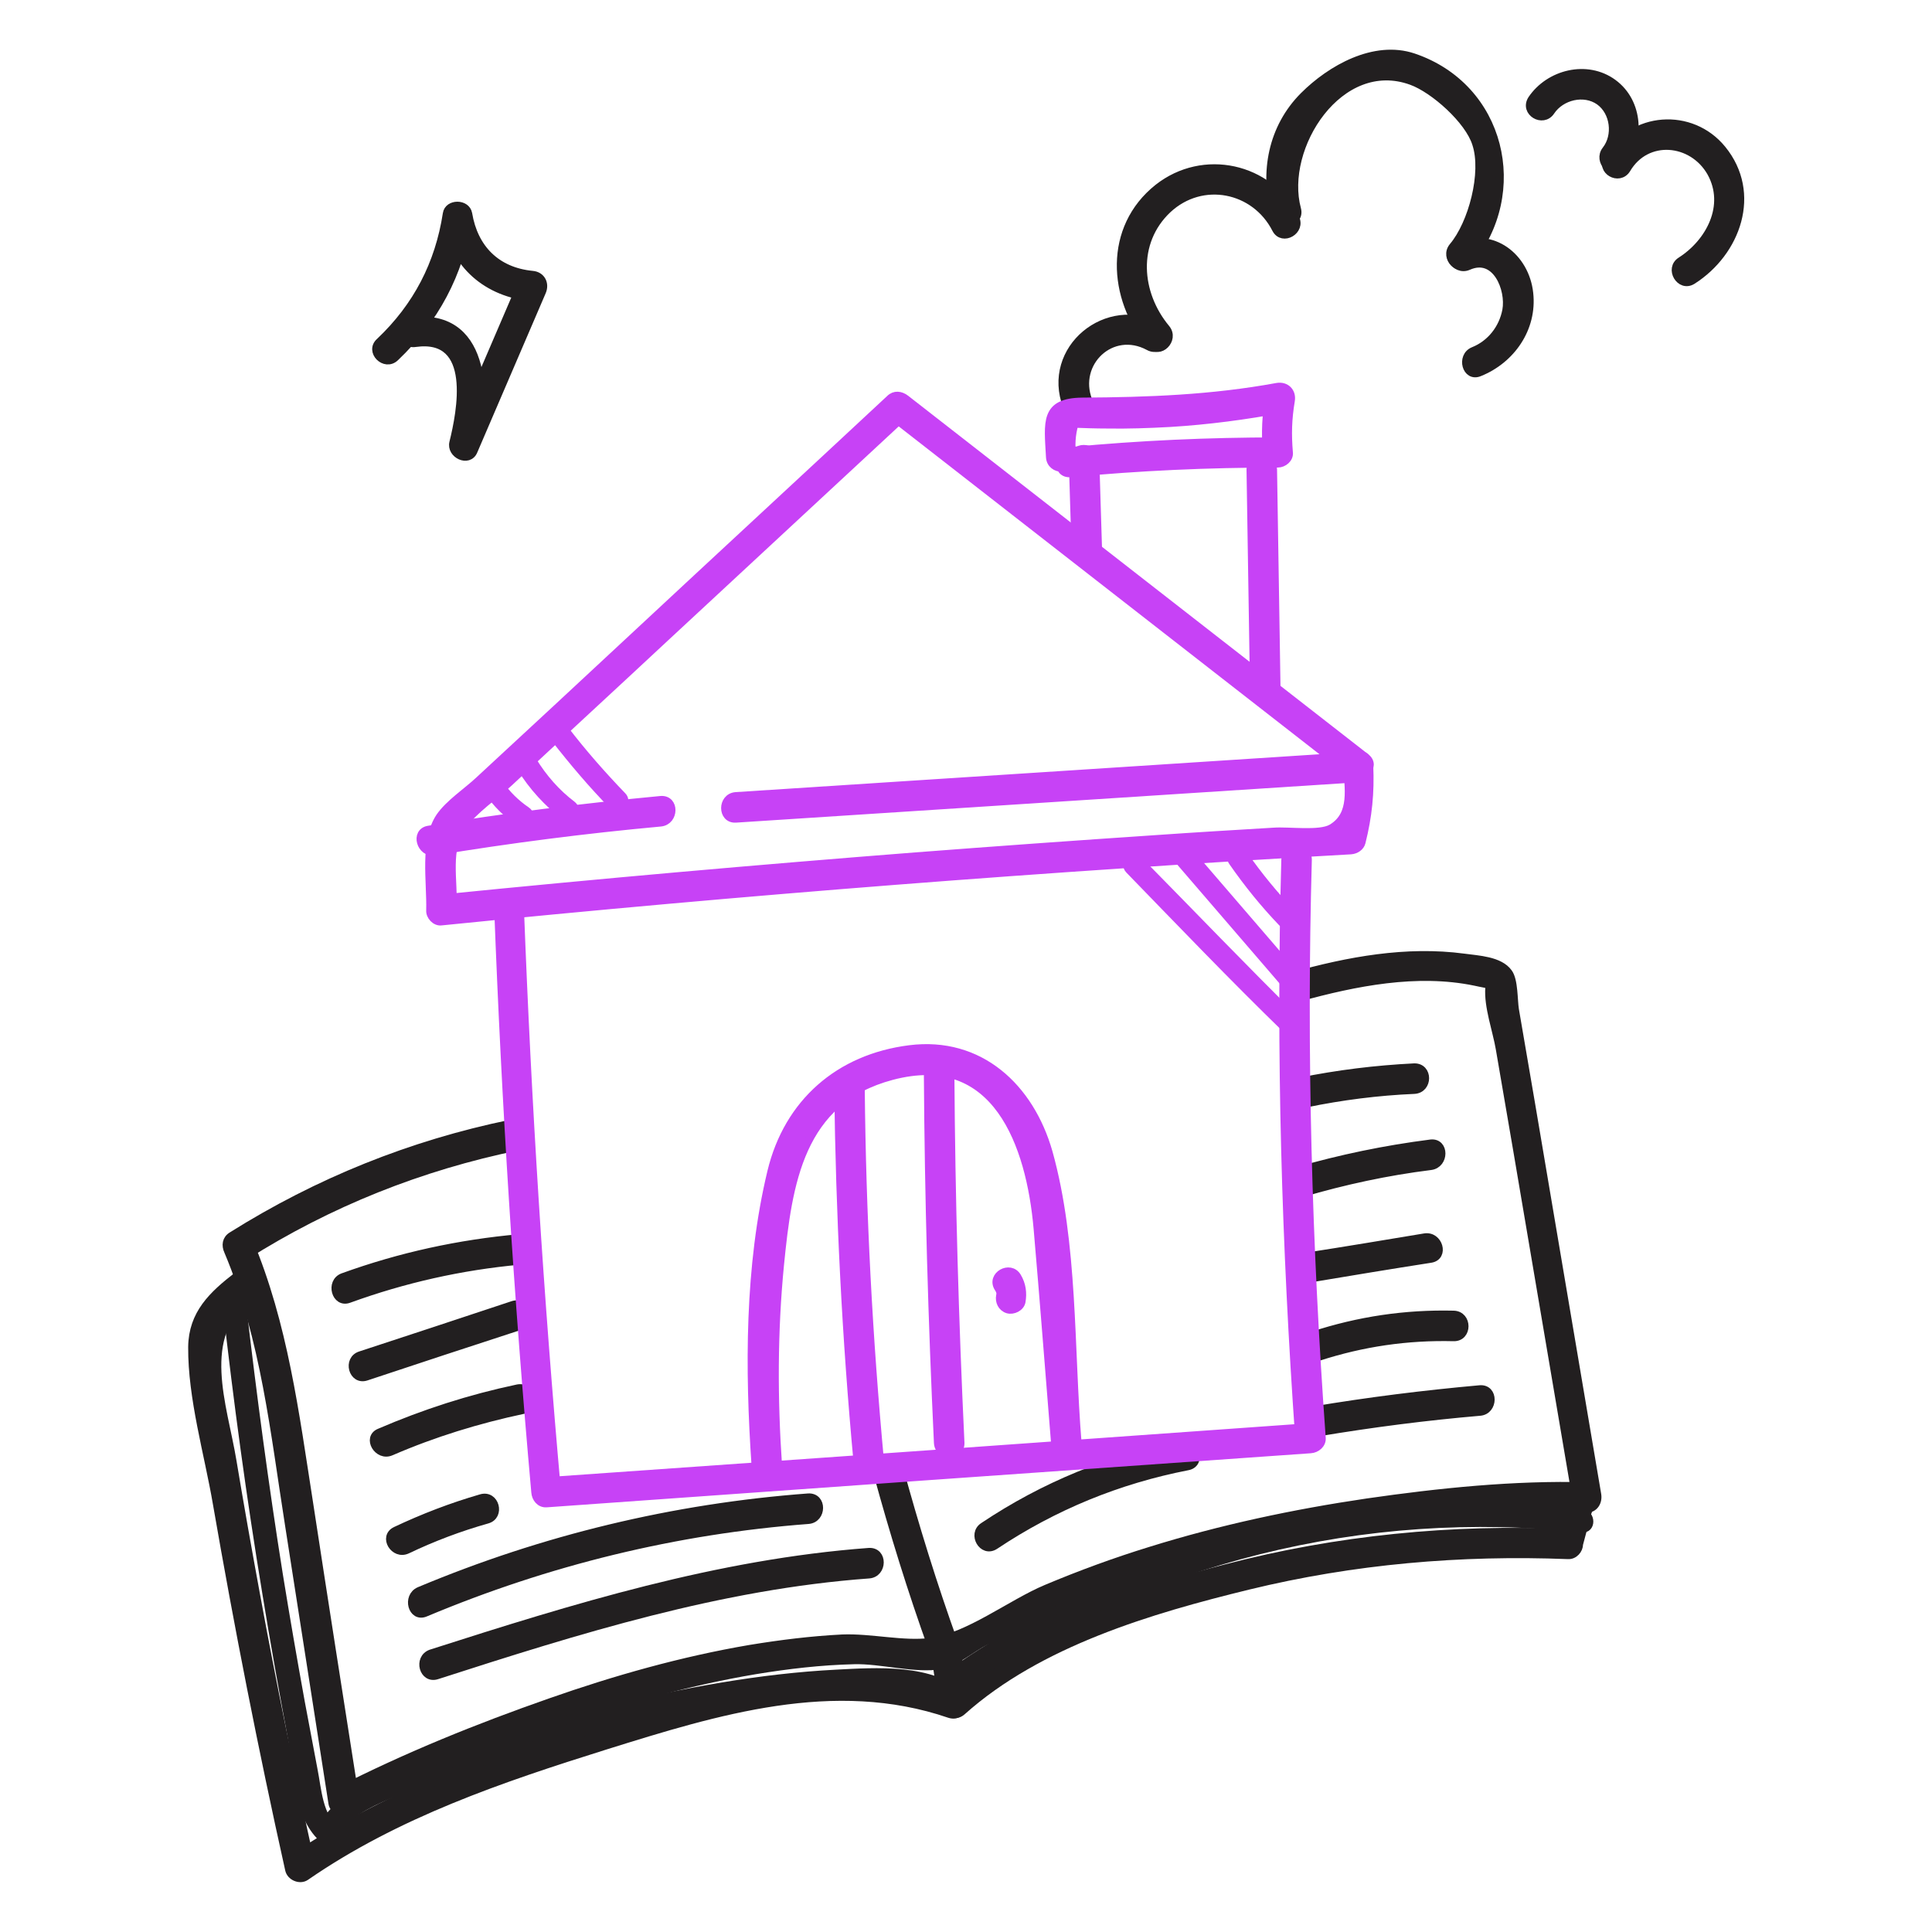 <?xml version="1.0" encoding="UTF-8"?> <!-- Generator: Adobe Illustrator 27.5.0, SVG Export Plug-In . SVG Version: 6.00 Build 0) --> <svg xmlns="http://www.w3.org/2000/svg" xmlns:xlink="http://www.w3.org/1999/xlink" id="Layer_1" x="0px" y="0px" viewBox="0 0 500 500" style="enable-background:new 0 0 500 500;" xml:space="preserve"> <style type="text/css"> .st0{fill:#221F20;stroke:#221F20;stroke-width:2;stroke-linecap:round;stroke-linejoin:round;} .st1{fill:#C742F6;stroke:#C742F6;stroke-width:2;stroke-linecap:round;stroke-linejoin:round;} </style> <g> <path class="st0" d="M281.7,103.7c-3.8-9.8,6-19.2,15.6-14c3.3,1.8,6.3-3.2,3-5.1c-13.7-7.5-29.9,5.7-24.2,20.6 C277.4,108.8,283.1,107.3,281.7,103.7L281.7,103.7L281.7,103.7z"></path> <path class="st0" d="M301.8,85c-7.5-9-8.6-22.3,0.4-30.8c8.9-8.3,22.6-5.5,28,5.1c1.7,3.3,6.8,0.4,5-3 c-6.8-13.2-23.8-16.9-35.5-7.7c-13.1,10.4-12,28.5-2,40.5C300,92,304.2,87.9,301.8,85L301.8,85L301.8,85z"></path> <path class="st0" d="M335.7,54.1c-4.3-16,11-39.9,29.6-33.1c5.8,2.1,14.8,10.1,16.7,16.2c2.5,7.5-1,20.7-6,26.6 c-2.4,2.9,1.7,7,4.1,4.1c15-18.1,8.5-45.4-14.3-53.1c-10.1-3.4-21.4,3-28.4,10c-8.2,8.2-10.4,19.8-7.4,30.8 C331,59.3,336.7,57.7,335.7,54.1L335.7,54.1L335.7,54.1z"></path> <path class="st0" d="M380,68.9c7.2-3.2,10.8,6,9.8,11.4c-0.9,4.7-4,8.7-8.5,10.5c-3.4,1.4-1.9,7.1,1.6,5.6 c8.2-3.3,13.9-11.4,12.9-20.5c-1-9.4-9.6-16.2-18.7-12.1C373.6,65.3,376.6,70.4,380,68.9L380,68.9L380,68.9z"></path> <path class="st0" d="M401.4,28.8c2.6-3.9,8.5-5.4,12.5-2.6c3.9,2.8,4.6,8.9,1.7,12.6c-2.3,2.9,1.8,7.1,4.1,4.1 c5-6.4,4.6-16.4-2.2-21.4c-6.8-5-16.6-2.5-21.1,4.2C394.3,29,399.3,32,401.4,28.8L401.4,28.8L401.4,28.8z"></path> <path class="st0" d="M421,43.8c5.1-8.7,17-7.6,21.8,0.9c4.7,8.5-0.3,18-7.8,22.8c-3.2,2-0.2,7.1,3,5.1c11.5-7.3,17-22.6,7.7-34 c-8-9.8-23.3-8.7-29.6,2.3C414,44.1,419,47,421,43.8L421,43.8L421,43.8z"></path> </g> <path class="st1" d="M284.2,141.9c-0.2-7.6-0.5-15.2-0.7-22.9c-0.1-3.8-6-3.8-5.9,0c0.2,7.6,0.5,15.3,0.7,22.9 C278.5,145.7,284.3,145.7,284.2,141.9L284.2,141.9z"></path> <path class="st1" d="M323.6,121.6c0.3,19,0.6,37.9,0.9,56.8c0.1,3.8,5.9,3.8,5.9,0c-0.3-18.9-0.6-37.9-0.9-56.8 C329.4,117.8,323.6,117.8,323.6,121.6L323.6,121.6z"></path> <path class="st0" d="M227,381.1c4.2,15.4,8.9,30.6,14.3,45.6c1.3,3.5,6.9,2,5.6-1.6c-5.4-15-10.1-30.2-14.3-45.6 C231.6,375.9,226,377.4,227,381.1L227,381.1z"></path> <path class="st0" d="M132.1,290.8c-25.7,5.3-49.8,15-72.1,29c-1.5,0.9-1.7,2.5-1,4c9.5,22.5,12,47.1,15.8,71.1 c3.7,23.9,7.5,47.8,11.2,71.8c0.3,2,2.8,2.5,4.3,1.8c18.1-9.3,37.2-17,56.4-23.5c15.9-5.4,32.1-9.9,48.7-12.7 c8.5-1.4,17-2.4,25.6-2.6c7-0.2,15.8,2.4,22.5,1.3c3.5-0.6,8.3-4.6,11.5-6.2c4.8-2.5,9.8-4.8,14.8-7c9.5-4.1,19.3-7.7,29.2-10.8 c17.3-5.4,35-9.3,52.9-12c19.3-3,39.1-5,58.7-4.5c2.1,0,3.1-1.9,2.8-3.7c-5.7-33.6-11.4-67.3-17.1-101c-1.4-8.2-2.8-16.4-4.2-24.5 c-0.4-2.4-0.2-7.6-1.7-9.6c-2.3-3.2-7.9-3.4-11.5-3.9c-14.9-2-30,0.8-44.3,4.8c-3.6,1-2.1,6.7,1.6,5.6c14.5-4,30.5-7.2,45.5-4.1 c1.6,0.4,3.8,0.6,5.3,1.4c-3.6-2.1-1.4-2.4-1.6,0.1c-0.4,4.8,1.9,11.1,2.7,15.8c1.5,8.7,3,17.5,4.5,26.2 c5.1,30.2,10.3,60.5,15.4,90.7c0.9-1.2,1.9-2.5,2.8-3.7c-19-0.5-38.3,1.5-57,4.2c-19,2.8-37.8,6.8-56.1,12.5 c-9.1,2.8-18.1,6.1-26.9,9.8c-9.1,3.8-20.3,12.6-30,13.8c-7.1,0.9-15.4-1.2-22.8-0.9c-8,0.4-16,1.4-23.9,2.7 c-17.6,3-34.9,7.9-51.7,13.8c-18.6,6.5-37.2,14-54.8,23c1.4,0.6,2.9,1.2,4.3,1.8c-4-25.5-8-51-11.9-76.5c-3.6-23-6.5-46.1-15.6-67.7 l-1,4c21.8-13.8,45.4-23.2,70.7-28.4C137.3,295.6,135.8,290,132.1,290.8L132.1,290.8L132.1,290.8z"></path> <g> <path class="st0" d="M257.5,400c15.3-10.2,31.9-17,49.9-20.5c3.7-0.7,2.1-6.4-1.6-5.6c-18.5,3.6-35.6,10.6-51.3,21.1 C251.4,397,254.3,402.1,257.5,400L257.5,400L257.5,400z"></path> <path class="st0" d="M113.1,433.6c36.6-11.8,73.3-23.3,111.8-26.1c3.7-0.3,3.8-6.1,0-5.9c-39.1,2.9-76.3,14.4-113.4,26.3 C108,429.2,109.5,434.8,113.1,433.6L113.1,433.6L113.1,433.6z"></path> <path class="st0" d="M110.1,417.4c31.7-13.3,64.8-21.4,99.1-24c3.7-0.3,3.8-6.1,0-5.9c-34.8,2.6-68.5,10.7-100.7,24.2 C105.1,413.2,106.6,418.9,110.1,417.4L110.1,417.4L110.1,417.4z"></path> <path class="st0" d="M105.4,401.1c6.7-3.2,13.6-5.8,20.7-7.8c3.6-1,2.1-6.7-1.6-5.6c-7.6,2.2-14.9,5-22.1,8.4 C99,397.7,102,402.7,105.4,401.1L105.4,401.1L105.4,401.1z"></path> <path class="st0" d="M101.2,375.7c11.1-4.8,22.5-8.3,34.3-10.8c3.7-0.8,2.1-6.4-1.6-5.6c-12.3,2.6-24.1,6.4-35.7,11.4 C94.8,372.1,97.8,377.2,101.2,375.7L101.2,375.7L101.2,375.7z"></path> <path class="st0" d="M94.8,356.3c13.2-4.4,26.3-8.7,39.5-13c3.6-1.2,2-6.8-1.6-5.6c-13.2,4.4-26.3,8.7-39.4,13 C89.7,351.8,91.2,357.5,94.8,356.3C94.8,356.3,94.8,356.3,94.8,356.3z"></path> <path class="st0" d="M90.3,336.2c14.3-5.2,29-8.5,44.2-9.9c3.7-0.3,3.8-6.2,0-5.9c-15.7,1.4-30.9,4.7-45.8,10.1 C85.3,331.8,86.8,337.5,90.3,336.2L90.3,336.2L90.3,336.2z"></path> <path class="st0" d="M341.3,370.7c13.8-2.3,27.7-4.1,41.7-5.3c3.7-0.3,3.8-6.2,0-5.9c-14.5,1.3-28.9,3.1-43.2,5.5 C336,365.7,337.6,371.3,341.3,370.7L341.3,370.7L341.3,370.7z"></path> <path class="st0" d="M341.2,351.2c11.4-3.7,23-5.4,35-5.1c3.8,0.1,3.8-5.8,0-5.9c-12.5-0.3-24.6,1.5-36.5,5.4 C336.1,346.7,337.6,352.4,341.2,351.2L341.2,351.2L341.2,351.2z"></path> <path class="st0" d="M339.6,330.8c10.2-1.7,20.4-3.4,30.7-5c3.7-0.6,2.1-6.2-1.6-5.6c-10.2,1.7-20.4,3.4-30.7,5 C334.3,325.8,335.9,331.4,339.6,330.8L339.6,330.8z"></path> <path class="st0" d="M337,308.8c10.9-3.2,22-5.6,33.3-7c3.7-0.5,3.7-6.3,0-5.9c-11.8,1.5-23.4,3.9-34.8,7.2 C331.8,304.3,333.4,309.9,337,308.8L337,308.8z"></path> <path class="st0" d="M338,285.6c9.2-1.9,18.6-3.1,28-3.5c3.8-0.2,3.8-6,0-5.9c-10,0.5-19.8,1.7-29.6,3.7 C332.7,280.8,334.3,286.4,338,285.6L338,285.6L338,285.6z"></path> </g> <path class="st1" d="M128.9,235.2c1.9,50.4,5.1,100.7,9.6,151c0.1,1.5,1.2,3,2.9,2.9c65.9-4.7,131.9-9.4,197.8-14 c1.5-0.1,3-1.3,2.9-2.9c-3.6-49.8-5-99.8-3.6-149.6c0.1-3.8-5.8-3.8-5.9,0c-1.4,49.9,0.1,99.9,3.6,149.6c1-1,2-2,2.9-2.9 c-65.9,4.7-131.9,9.4-197.8,14l2.9,2.9c-4.5-50.2-7.7-100.6-9.6-151C134.6,231.4,128.7,231.4,128.9,235.2L128.9,235.2L128.9,235.2z"></path> <path class="st1" d="M348.6,197.9c0.3,5.9,1.9,12.9-4,16.4c-3.1,1.8-11.1,0.6-15,0.9c-10,0.6-20.1,1.2-30.1,1.9 c-20.9,1.4-41.8,2.9-62.6,4.5c-40.9,3.2-81.8,6.8-122.6,10.9l2.9,2.9c0.3-7.8-1.8-15.8,2.5-21.7c3-4.1,8.3-7.7,12-11.1 c13.4-12.5,26.9-24.9,40.3-37.4c20.8-19.3,41.6-38.6,62.4-57.9h-4.1c39.7,30.9,79.4,61.9,119.1,92.8c2.9,2.3,7.1-1.8,4.1-4.1 c-39.7-30.9-79.4-61.9-119.1-92.8c-1.3-1-2.9-1.2-4.1,0c-22,20.5-44.1,40.9-66.1,61.4c-13.4,12.5-26.8,24.9-40.3,37.4 c-3.1,2.9-7.7,5.9-10.1,9.4c-4.2,6.3-2.3,16.8-2.5,24.2c-0.1,1.5,1.4,3.1,2.9,2.9c78.3-7.9,156.8-14,235.4-18.4 c1.3-0.1,2.5-0.9,2.8-2.1c1.7-6.8,2.3-12.8,2-19.8C354.3,194.1,348.4,194.1,348.6,197.9L348.6,197.9z"></path> <path class="st1" d="M112.5,220.4c19.4-3.2,38.9-5.7,58.5-7.5c3.7-0.4,3.8-6.2,0-5.9c-20.1,1.9-40.2,4.4-60.1,7.7 C107.2,215.3,108.8,221,112.5,220.4L112.5,220.4L112.5,220.4z"></path> <path class="st1" d="M190.4,211.9c53.4-3.5,106.8-6.9,160.3-10.4c3.7-0.2,3.8-6.1,0-5.9c-53.4,3.5-106.8,6.9-160.3,10.4 C186.7,206.3,186.7,212.1,190.4,211.9L190.4,211.9z"></path> <path class="st1" d="M277,122.5c17.9-1.7,35.7-2.5,53.7-2.5c1.5,0,3.1-1.3,2.9-2.9c-0.4-4.7-0.3-8.6,0.5-13.4c0.4-2.3-1.3-4-3.6-3.6 c-16.9,3.1-33.3,3.7-50.4,3.8c-9.9,0.1-8.9,5.3-8.4,14.4c0.2,3.7,6.1,3.8,5.9,0c-0.5-2.9-0.3-5.8,0.5-8.6c2.7,0.1,5.5,0.2,8.2,0.2 c5.5,0.1,11-0.1,16.5-0.4c9.9-0.6,19.6-1.9,29.3-3.7c-1.2-1.2-2.4-2.4-3.6-3.6c-0.9,5.1-1.1,9.8-0.7,14.9c1-1,2-1.9,2.9-2.9 c-17.9,0-35.8,0.8-53.7,2.5C273.3,117,273.3,122.8,277,122.5L277,122.5L277,122.5z"></path> <path class="st1" d="M201.4,379.4c-1.2-17.4-1.2-34.7,0.5-52.1c2.1-21.1,5.1-42.5,28.9-48.8c27.1-7.2,35.8,17.8,37.7,39.5 c1.6,18.4,3,36.9,4.5,55.3c0.3,3.7,6.2,3.8,5.9,0c-2-24.3-0.9-51.5-7.5-75.1c-4.8-16.8-17.8-29-36-26.7 c-18.3,2.3-31.5,13.9-35.8,31.7c-5.9,24.5-5.8,51.2-4.1,76.1C195.8,383.1,201.7,383.2,201.4,379.4L201.4,379.4L201.4,379.4z"></path> <path class="st1" d="M216.9,281.8c0.4,32.3,2,64.5,5,96.6c0.4,3.7,6.2,3.8,5.9,0c-3-32.1-4.7-64.3-5-96.6 C222.7,278,216.9,278,216.9,281.8L216.9,281.8z"></path> <path class="st1" d="M240.1,278.4c0.2,31.7,1.1,63.4,2.6,95c0.2,3.8,6,3.8,5.9,0c-1.5-31.6-2.4-63.3-2.6-95 C245.9,274.6,240.1,274.6,240.1,278.4L240.1,278.4z"></path> <path class="st1" d="M258.3,333.3c0.4,0.6,0.7,1.2,0.5,2c-0.3,1.5,0.4,3.1,2,3.6c1.4,0.4,3.3-0.5,3.6-2c0.4-2.3,0.1-4.5-1.1-6.5 C261.4,327.2,256.3,330.1,258.3,333.3L258.3,333.3L258.3,333.3z"></path> <path class="st0" d="M61.5,330.1c-6.5,5-11.7,9.9-11.8,18.5c-0.1,13.2,4.2,27.7,6.4,40.6c5.5,31.7,11.7,63.3,18.7,94.7 c0.4,1.8,2.8,2.8,4.3,1.8c23.6-16.3,50.5-25.4,77.6-33.9c28.8-9,59.2-18.4,89-8.2c3.6,1.2,5.1-4.4,1.6-5.6c-29.4-10-59.4-1.8-88,7 c-29,8.9-57.9,18.4-83.1,35.7c1.4,0.6,2.9,1.2,4.3,1.8c-5.2-23.4-10-46.8-14.3-70.3c-2.1-11.4-4.1-22.7-6-34.1 c-2.4-14.5-9.4-32.3,4.3-42.8C67.4,332.9,64.5,327.8,61.5,330.1L61.5,330.1L61.5,330.1z"></path> <path class="st0" d="M249,442.9c19.9-17.8,48.7-26.3,74.1-32.5c27.1-6.6,54.9-9,82.7-7.9c1.6,0.1,2.9-1.4,2.9-2.9 c0.7-2.6,1.4-5.2,2-7.8c1.9-3.3-3.2-6.2-5-3c-2.1,3.7-2.9,6.5-2.9,10.8l2.9-2.9c-29.9-1.3-59.7,1.6-88.7,9.2 c-25,6.5-52.7,15.4-72.3,32.9C242,441.3,246.2,445.4,249,442.9L249,442.9L249,442.9z"></path> <path class="st0" d="M241.9,427.5c0.5,3.4,1,6.8,1.5,10.2c0.2,1.6,2.2,2.4,3.6,2c1.7-0.4,2.3-2,2-3.6c-0.5-3.4-1-6.8-1.5-10.2 c-0.2-1.6-2.2-2.4-3.6-2C242.2,424.4,241.6,426,241.9,427.5L241.9,427.5z"></path> <path class="st0" d="M58.6,337.6c2.8,25,6.2,50,10.3,74.8c2,12.3,4.2,24.6,6.5,36.9c1.5,8.2,1.4,21.2,8.6,26.9 c1.3,1,3.5,0.5,3.5-1.4c0.1-6.9,20.9-13.1,25.5-14.8c15.6-5.9,31.9-10.4,48.1-14.2c17.1-4,34.4-7.2,51.9-8.4 c9.3-0.6,26.1-2.8,33.4,4.8c1.8,1.9,4.7-1,2.9-2.9c-7.6-7.9-23-6.7-32.8-6.2c-19.7,1-39.4,4.7-58.5,9.3 c-18.2,4.3-36.5,9.4-53.8,16.8c-5.8,2.4-20.7,7.4-20.8,15.7c1.2-0.5,2.3-1,3.5-1.4c-4.4-3.4-4.7-10.4-5.7-15.4 c-1.1-5.8-2.2-11.6-3.3-17.5c-2-11-3.9-22-5.7-33.1c-3.7-23.2-6.8-46.5-9.5-69.8C62.4,335.1,58.3,335,58.6,337.6L58.6,337.6 L58.6,337.6z"></path> <path class="st0" d="M249.4,435.6c46.8-32,103.6-46.2,160-40c2.6,0.3,2.6-3.8,0-4.1c-57-6.3-114.7,8.2-162.1,40.6 C245.1,433.5,247.2,437,249.4,435.6L249.4,435.6L249.4,435.6z"></path> <path class="st1" d="M319,223.1c3.9,5.6,8.1,10.8,12.8,15.7c1.6,1.7,4.1-0.9,2.5-2.5c-4.5-4.7-8.6-9.7-12.3-15 C320.7,219.5,317.6,221.3,319,223.1L319,223.1L319,223.1z"></path> <path class="st1" d="M304.9,222.5c9.3,10.8,18.6,21.6,27.9,32.4c1.5,1.7,4-0.8,2.5-2.5c-9.3-10.8-18.6-21.6-27.9-32.4 C305.9,218.2,303.4,220.7,304.9,222.5L304.9,222.5L304.9,222.5z"></path> <path class="st1" d="M292.2,225.1c13.5,13.9,26.9,27.9,40.8,41.4c1.6,1.6,4.2-0.9,2.5-2.5c-13.8-13.6-27.2-27.6-40.8-41.4 C293.1,220.9,290.6,223.4,292.2,225.1L292.2,225.1L292.2,225.1z"></path> <path class="st1" d="M126.2,204.7c2.3,3.3,5,6,8.3,8.2c1.9,1.3,3.7-1.8,1.8-3.1c-2.8-1.9-5.1-4.2-7-6.9 C128,201.1,124.9,202.8,126.2,204.7L126.2,204.7L126.2,204.7z"></path> <path class="st1" d="M134.8,198.7c3,4.9,6.9,9.1,11.5,12.7c1.8,1.4,3.6-1.7,1.8-3.1c-4.1-3.1-7.5-7-10.2-11.4 C136.7,195,133.6,196.7,134.8,198.7L134.8,198.7L134.8,198.7z"></path> <path class="st1" d="M143.7,191.3c4.7,6,9.6,11.8,14.9,17.2c1.6,1.6,4.1-0.9,2.5-2.5c-5.3-5.5-10.3-11.2-14.9-17.2 C144.8,187,142.3,189.5,143.7,191.3L143.7,191.3z"></path> <path class="st0" d="M102.3,92.5c10.3-9.8,16.6-21.6,18.8-35.6h-5.6c2,11.7,10.6,19,22.3,20.1c-0.8-1.5-1.7-2.9-2.5-4.4 c-5.9,13.7-11.8,27.5-17.7,41.2c1.8,0.8,3.6,1.5,5.3,2.2c3.4-13.8,2.8-35.7-17-32.8c-3.7,0.5-2.1,6.2,1.6,5.6 c15.8-2.2,11.7,18,9.8,25.7c-0.8,3.1,4,5.4,5.3,2.2c5.9-13.7,11.8-27.5,17.7-41.2c0.9-2.1-0.2-4.2-2.5-4.4 c-9.3-0.9-15.1-6.8-16.6-15.8c-0.5-2.8-5.2-2.8-5.6,0c-2,13-7.7,24-17.3,33.1C95.4,90.9,99.6,95.1,102.3,92.5L102.3,92.5L102.3,92.5 z"></path> </svg> 